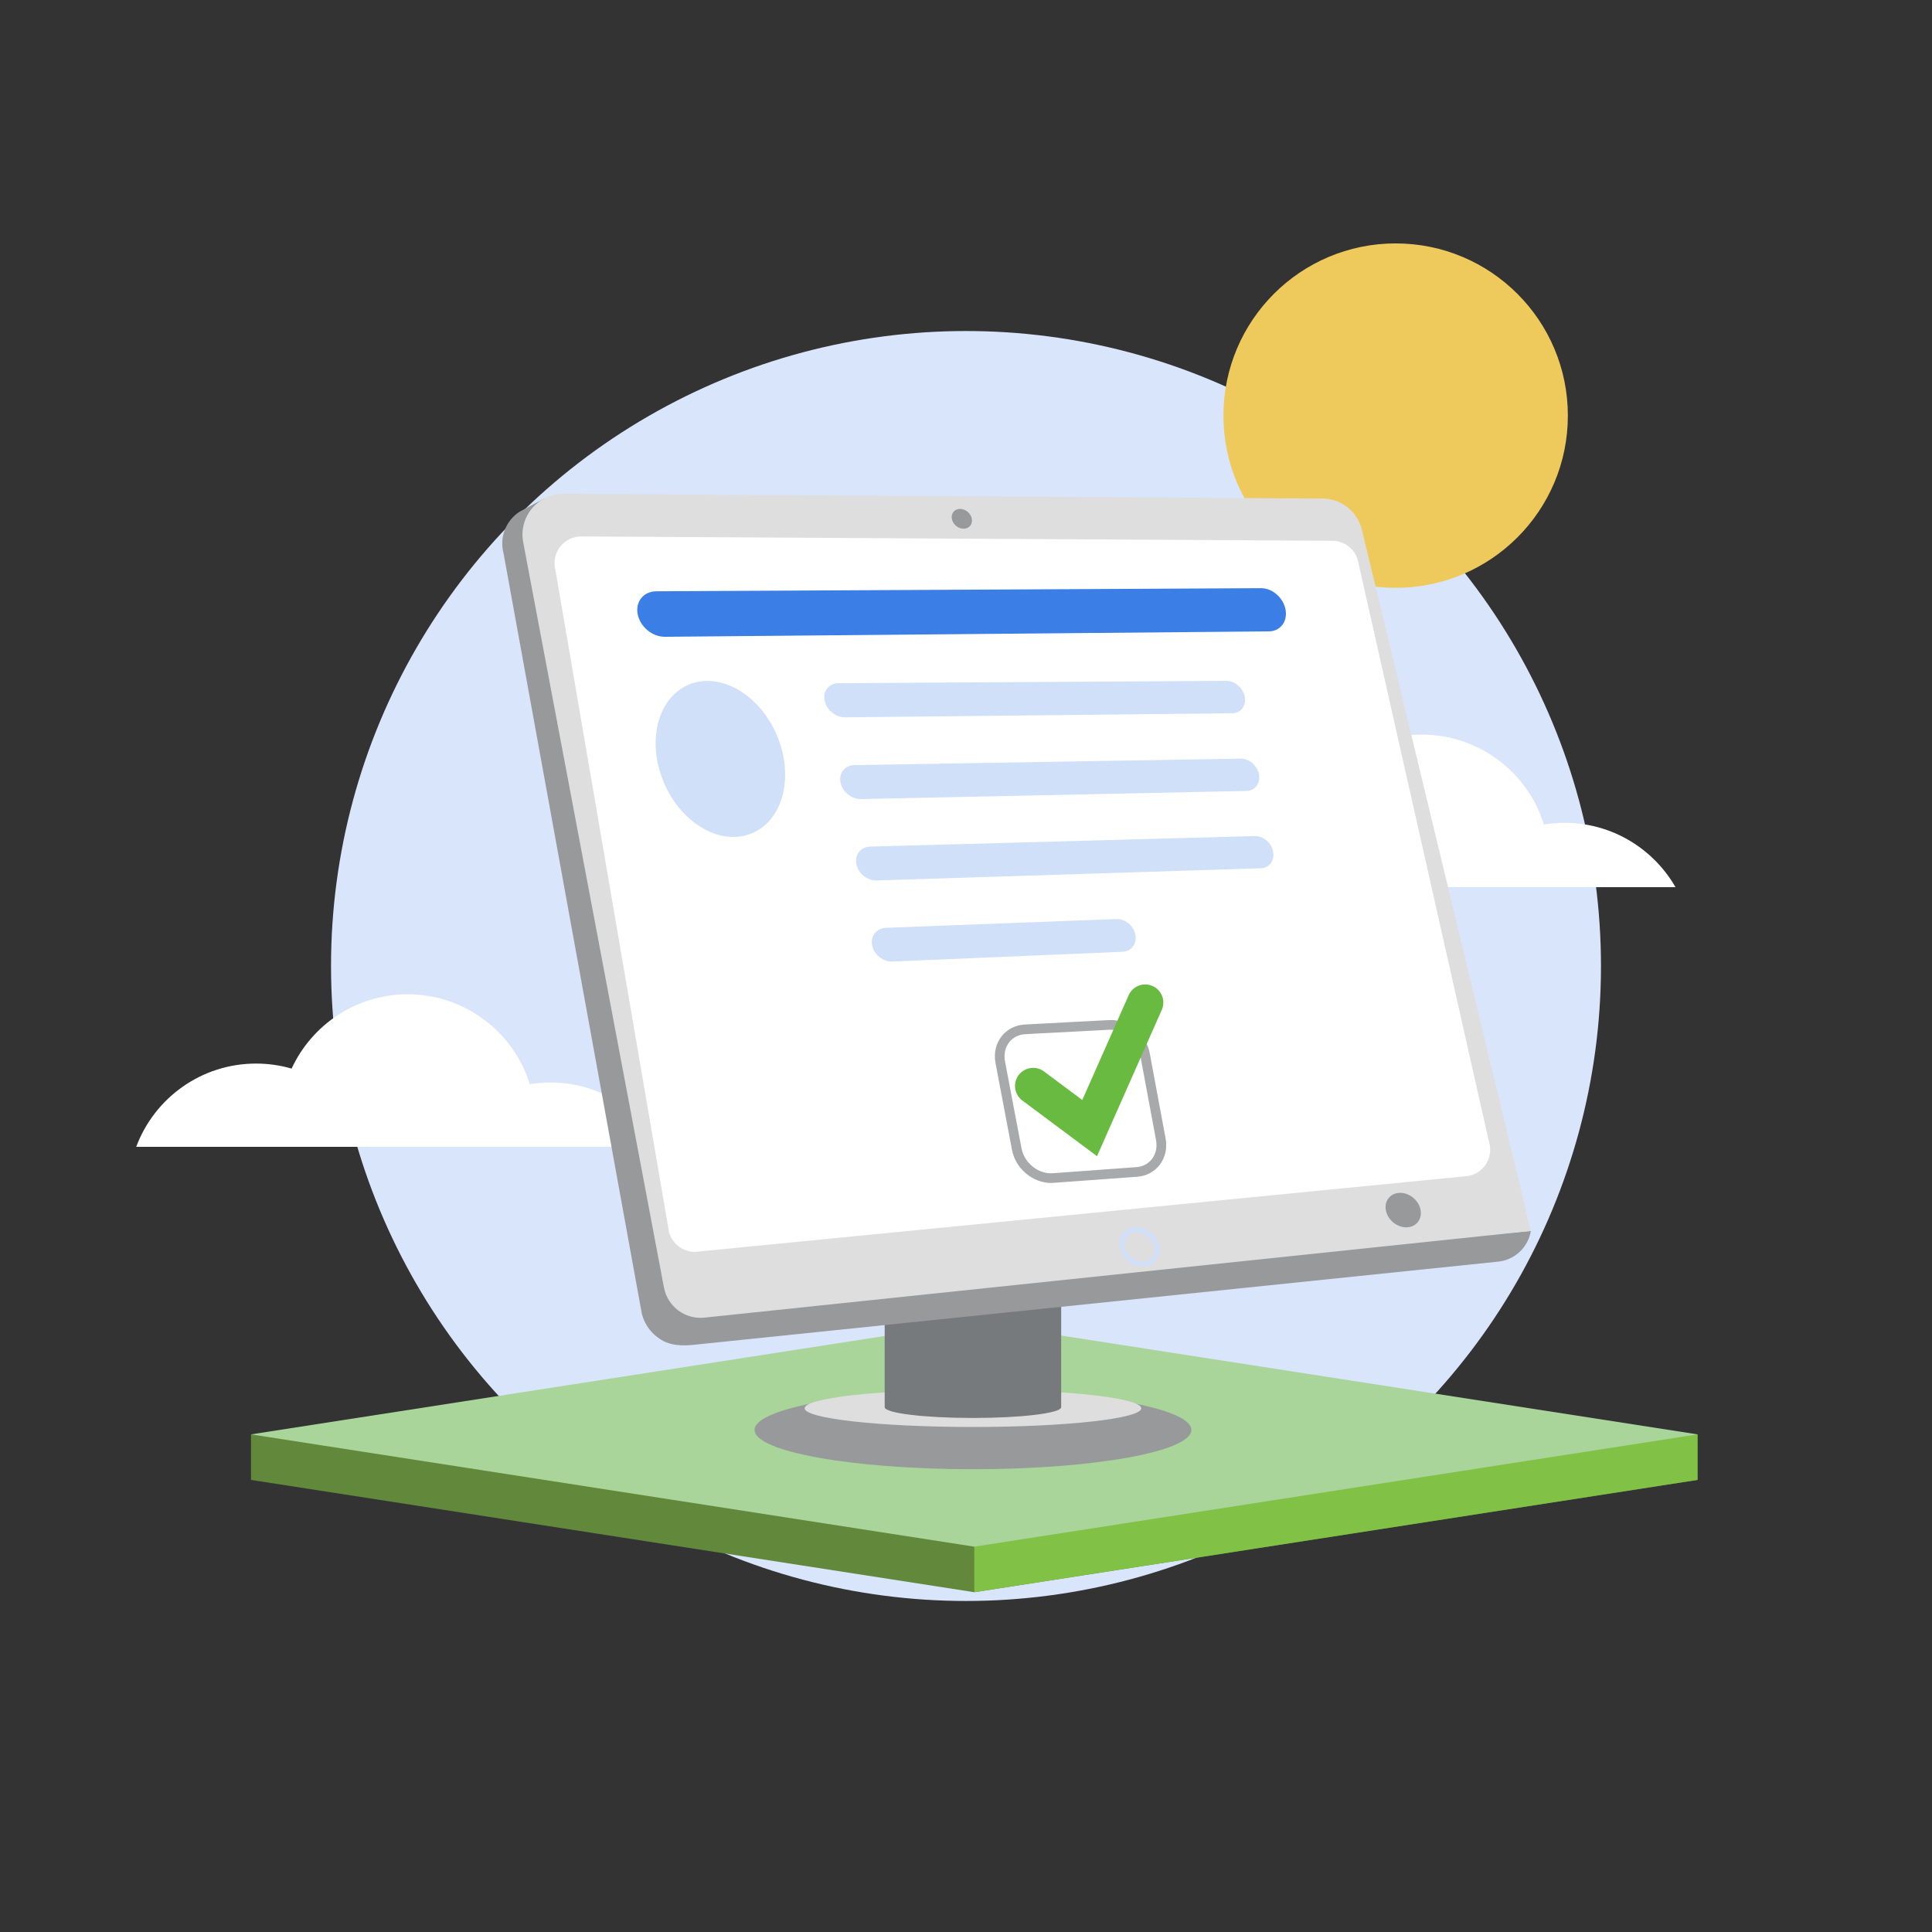 <svg xmlns="http://www.w3.org/2000/svg" xmlns:xlink="http://www.w3.org/1999/xlink" id="_x31_" x="0px" y="0px" viewBox="0 0 800 800" style="enable-background:new 0 0 800 800;" xml:space="preserve"><rect x="0" y="0" width="800" height="800" fill="#333333" stroke="none"/> <style type="text/css"> .st0{fill:#D9E5FB;} .st1{fill:#FFFFFF;} .st2{clip-path:url(#SVGID_2_);} .st3{opacity:0.7;clip-path:url(#XMLID_5_);fill:#A67C52;} .st4{opacity:0.7;clip-path:url(#XMLID_6_);fill:#A67C52;} .st5{fill:#97999B;} .st6{fill:#3B7EE5;} .st7{opacity:0.1;fill:#FFFFFF;} .st8{fill:#D0E0F8;} .st9{fill:#EEC95C;} .st10{fill:#62893B;} .st11{fill:#81C146;} .st12{fill:#A9D59A;} .st13{fill:#81C246;} .st14{fill:#305366;} .st15{fill:#DEDEDE;} .st16{fill:#86B4F7;} .st17{fill:#CFCFD0;} .st18{fill:#0E2A3C;} .st19{clip-path:url(#SVGID_4_);} .st20{fill:#777A7C;} .st21{fill:#A7A9AA;} .st22{fill:#69BA40;} .st23{opacity:0.5;fill:#D0E0F8;} .st24{fill:#0E2B3C;} .st25{opacity:0.7;clip-path:url(#XMLID_7_);fill:#A67C52;} .st26{clip-path:url(#XMLID_7_);fill:#3B7EE5;} .st27{opacity:0.7;clip-path:url(#XMLID_8_);fill:#A67C52;} .st28{fill:#3A7EE3;} .st29{fill:#EFB686;} .st30{opacity:0.7;fill:#A67C52;} .st31{fill:#163A5B;} .st32{clip-path:url(#XMLID_9_);fill:#A9D59A;} .st33{clip-path:url(#XMLID_9_);} .st34{clip-path:url(#XMLID_10_);} .st35{opacity:0.7;clip-path:url(#XMLID_11_);fill:#A67C52;} .st36{clip-path:url(#XMLID_14_);fill:#A9D59A;} .st37{clip-path:url(#XMLID_14_);} .st38{opacity:0.7;clip-path:url(#XMLID_15_);fill:#A67C52;} .st39{opacity:0.7;clip-path:url(#XMLID_16_);fill:#A67C52;} </style> <circle class="st0" cx="400" cy="400" r="262.93"></circle> <circle class="st9" cx="577.91" cy="172.1" r="71.31"></circle> <g> <polygon class="st10" points="103.93,593.94 103.93,612.8 403.43,659.3 702.92,612.8 702.92,593.94 "></polygon> <polyline class="st11" points="403.43,659.3 702.92,612.8 702.92,593.94 403.43,593.94 "></polyline> <polygon class="st12" points="403.43,547.44 103.93,593.94 403.43,640.44 702.92,593.94 "></polygon> </g> <path class="st1" d="M647.84,340.71c-2.91,0-5.76,0.24-8.53,0.69c-6.7-21.56-26.81-37.21-50.57-37.21 c-21.32,0-39.68,12.6-48.07,30.76c-4.67-1.35-9.61-2.08-14.72-2.08c-22.74,0-42.13,14.34-49.63,34.48h60.47h38.78h26.33h38.79h53.09 C684.64,351.44,667.5,340.71,647.84,340.71z"></path> <path class="st1" d="M227.92,448.24c-2.91,0-5.76,0.24-8.53,0.69c-6.7-21.56-26.81-37.21-50.57-37.21 c-21.32,0-39.68,12.6-48.07,30.76c-4.67-1.35-9.61-2.08-14.72-2.08c-22.74,0-42.13,14.34-49.63,34.48h60.47h38.78h26.33h38.79h53.09 C264.72,458.96,247.58,448.24,227.92,448.24z"></path> <g> <ellipse class="st5" cx="402.88" cy="592.1" rx="90.43" ry="16.27"></ellipse> <ellipse class="st15" cx="402.88" cy="583.14" rx="69.7" ry="7.74"></ellipse> <path class="st20" d="M366.33,443.29v139.39c0,2.47,16.36,4.47,36.54,4.47s36.54-2,36.54-4.47V443.29H366.33z"></path> <path class="st5" d="M225.21,206.5l-10.03,5.37c-5.74,3.69-8.44,10.67-6.67,17.26l57.3,315.05c1.24,4.63,4.22,8.36,8.04,10.64 c3.83,2.29,338.77-58.56,338.77-58.56L225.21,206.5z"></path> <path class="st5" d="M633.88,509.72L280.2,542.03l-6.35,12.8c3.83,2.29,8.41,2.53,13.18,2.05c6.07-0.61,333.37-34.47,333.37-34.47 C627.25,521.7,632.76,516.5,633.88,509.72L633.88,509.72z"></path> <path class="st15" d="M233.37,204.47l314.23,1.96c7.78,0.05,14.52,5.39,16.34,12.95l69.94,290.33l-342.2,35.89 c-7.97,0.84-15.26-4.58-16.75-12.46l-58.29-308.62C214.66,214.07,222.72,204.41,233.37,204.47z"></path> <ellipse transform="matrix(0.658 -0.753 0.753 0.658 -178.349 609.058)" class="st5" cx="581.01" cy="500.78" rx="6.57" ry="7.83"></ellipse> <path class="st1" d="M287.7,518.37c-4.98,0-9.37-3.37-10.67-8.19l-47.04-274.12c-0.9-3.35-0.2-6.85,1.9-9.6 c2.11-2.75,5.31-4.33,8.77-4.33l311.09,1.8c4.74,0.05,8.92,3.11,10.39,7.62l54.37,241.07c1,3.05,0.62,6.38-1.03,9.14 c-1.66,2.75-4.42,4.65-7.59,5.2L289.6,518.2C288.97,518.31,288.33,518.37,287.7,518.37z"></path> <g> <path class="st8" d="M473.11,524.43c-4.41,0-8.63-3.56-9.4-7.93c-0.39-2.2,0.12-4.28,1.44-5.86c1.31-1.56,3.25-2.42,5.45-2.42 c4.41,0,8.63,3.56,9.4,7.93l0,0c0.39,2.2-0.12,4.28-1.44,5.86C477.25,523.57,475.32,524.43,473.11,524.43z M470.6,510.23 c-1.6,0-3,0.61-3.92,1.71c-0.93,1.11-1.29,2.61-1.01,4.22c0.61,3.46,3.95,6.28,7.43,6.28c1.6,0,2.99-0.61,3.92-1.71 c0.93-1.11,1.29-2.61,1.01-4.22C477.42,513.04,474.09,510.23,470.6,510.23z"></path> </g> <ellipse transform="matrix(0.658 -0.753 0.753 0.658 -25.395 373.442)" class="st5" cx="398.22" cy="214.66" rx="3.77" ry="4.5"></ellipse> <g> <g> <path class="st8" d="M369.54,398.15l95.29-4.04c3.64-0.15,6.02-3.3,5.32-7.04l0,0c-0.7-3.73-4.22-6.65-7.87-6.51l-95.46,3.63 c-3.89,0.15-6.44,3.4-5.69,7.27v0C361.89,395.31,365.65,398.31,369.54,398.15z"></path> <path class="st8" d="M349.94,297.03l160.32-1.68c3.54-0.04,5.85-3.06,5.17-6.76l0,0c-0.68-3.7-4.1-6.68-7.64-6.66L347.2,282.9 c-3.94,0.02-6.52,3.22-5.76,7.13v0C342.2,293.94,346.01,297.07,349.94,297.03z"></path> <path class="st6" d="M275.38,263.68l250.05-2.24c4.71-0.05,7.79-4.08,6.89-9.01v0c-0.91-4.93-5.46-8.91-10.18-8.88l-250.41,1.29 c-5.25,0.03-8.69,4.29-7.68,9.5v0C265.07,259.55,270.14,263.73,275.38,263.68z"></path> <path class="st8" d="M363.03,364.58l159.03-5.05c3.51-0.11,5.8-3.18,5.13-6.85l0,0c-0.67-3.67-4.07-6.57-7.58-6.48l-159.3,4.36 c-3.91,0.11-6.47,3.34-5.71,7.22v0C355.35,361.66,359.13,364.7,363.03,364.58z"></path> <path class="st8" d="M356.5,330.88l159.67-3.37c3.52-0.07,5.82-3.12,5.15-6.8l0,0c-0.68-3.69-4.08-6.63-7.61-6.57l-159.94,2.67 c-3.92,0.07-6.49,3.28-5.74,7.18v0C348.79,327.87,352.58,330.96,356.5,330.88z"></path> </g> <g> <g> <path class="st21" d="M435.22,489.84c-7.57,0-14.69-5.91-16.16-13.63l-6.83-35.96c-0.78-4.12,0.11-8.07,2.51-11.14 c2.31-2.94,5.73-4.67,9.63-4.88l34.9-1.84c7.8-0.4,15.32,5.74,16.8,13.7l6.57,35.27c0.76,4.06-0.12,7.97-2.47,11.01 c-2.22,2.88-5.51,4.62-9.26,4.89l-34.63,2.53C435.92,489.83,435.57,489.84,435.22,489.84z M460.03,426.38 c-0.18,0-0.36,0-0.55,0.01l-34.9,1.84c-2.74,0.14-5.11,1.33-6.7,3.35c-1.68,2.14-2.29,4.95-1.73,7.92l6.83,35.96 c1.17,6.15,6.99,10.8,12.99,10.35l34.63-2.53c2.6-0.19,4.87-1.38,6.39-3.35c1.64-2.13,2.25-4.91,1.7-7.84l-6.57-35.27 C471.04,430.96,465.68,426.38,460.03,426.38z"></path> </g> <g> <path class="st22" d="M454.25,478.75l-30.93-23.06c-3.32-2.48-4-7.18-1.53-10.5c2.48-3.32,7.18-4,10.5-1.53l15.86,11.83 l19.21-43.39c1.68-3.79,6.11-5.5,9.89-3.82c3.79,1.68,5.5,6.11,3.82,9.89L454.25,478.75z"></path> </g> </g> </g> <ellipse transform="matrix(0.917 -0.398 0.398 0.917 -100.471 144.91)" class="st8" cx="298.48" cy="314.23" rx="25.37" ry="33.45"></ellipse> </g> </svg>